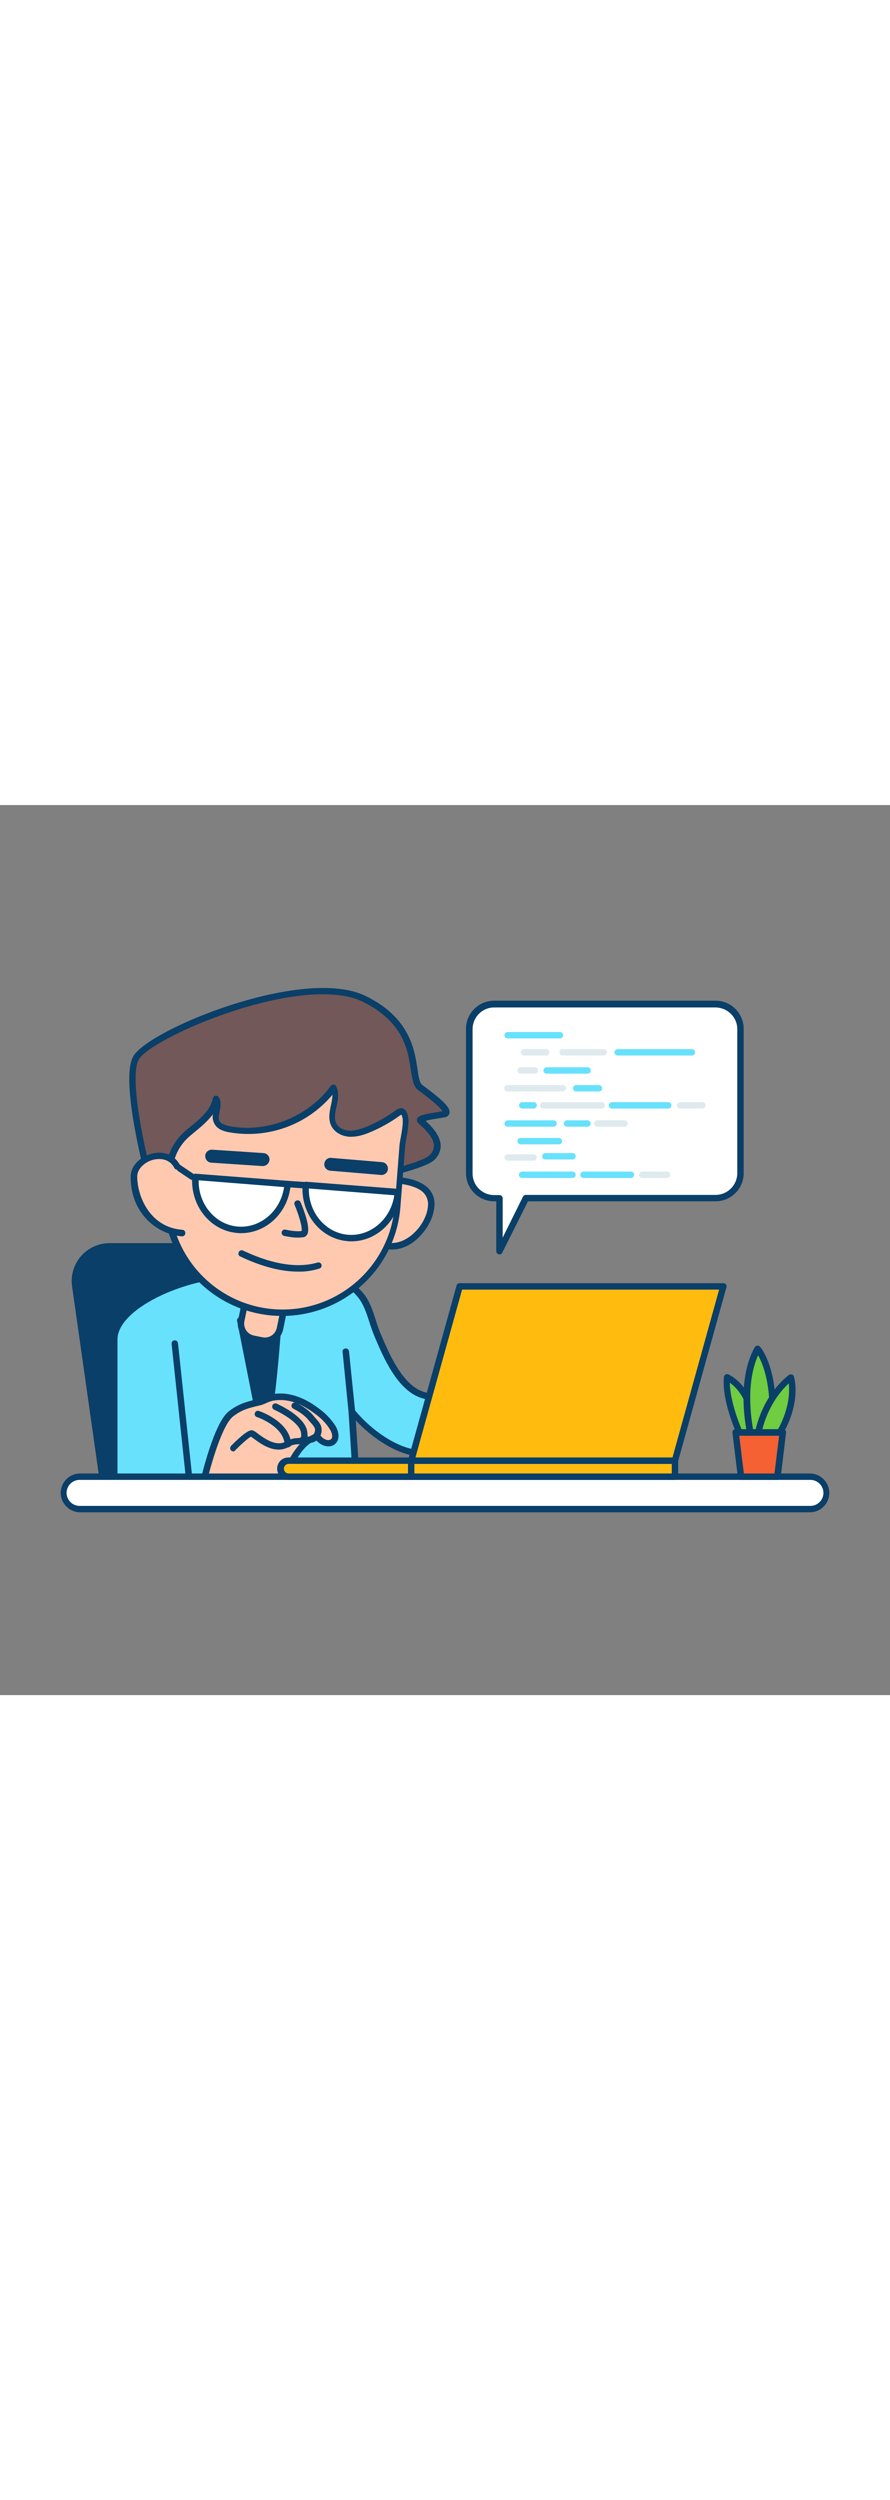 <?xml version="1.0" encoding="UTF-8"?> <svg xmlns="http://www.w3.org/2000/svg" xmlns:xlink="http://www.w3.org/1999/xlink" version="1.1" id="Layer_1" x="0px" y="0px" viewBox="0 0 500 500" style="width: 178px;" xml:space="preserve" data-imageid="coding-4-21" class="illustrations_image"><rect x="0" y="0" width="500" height="500" fill="#808080" stroke="none"/> <style type="text/css"> .st0_coding-4-21{fill:#093F68;} .st1_coding-4-21{fill:#68E1FD;} .st2_coding-4-21{fill:#FFC9B0;} .st3_coding-4-21{fill:#725858;} .st4_coding-4-21{fill:#FFFFFF;} .st5_coding-4-21{fill:#FFBC0E;} .st6_coding-4-21{fill:#DFEAEF;} .st7_coding-4-21{fill:#70CC40;} .st8_coding-4-21{fill:#F56132;} </style> <g id="character_coding-4-21"> <path class="st0_coding-4-21" d="M199.9,377.3H57.5L42.3,270.1c-1.5-10.7,5.9-20.5,16.6-22c0.9-0.1,1.8-0.2,2.7-0.2h119.9L199.9,377.3z"></path> <path class="st0_coding-4-21" d="M199.9,379.1H57.5c-0.9,0-1.7-0.7-1.8-1.6L40.5,270.4c-1.7-11.6,6.4-22.4,18.1-24.1c1-0.1,2-0.2,3-0.2h119.9&#10;&#9;&#9;c0.9,0,1.7,0.7,1.8,1.6l18.4,129.4c0.1,0.5-0.1,1-0.4,1.4C201,378.9,200.5,379.1,199.9,379.1z M59.1,375.5h138.7L180,249.7H61.6&#10;&#9;&#9;c-9.8,0-17.7,7.9-17.7,17.7c0,0.8,0.1,1.7,0.2,2.5L59.1,375.5z"></path> <path class="st1_coding-4-21 targetColor" d="M125.5,264.6h33c15.7,0,32.9-2.9,44.1,10.9c5,6.2,6.3,14.9,9.4,22.1c4.8,11.3,12.7,30.2,25.9,33.9&#10;&#9;&#9;c26.3,7.3,52.4,3.4,52.6,3.4c8.9-1.4,17.3,4.6,18.7,13.5c1.4,8.9-4.6,17.3-13.5,18.7l0,0c-7.5,1-15.1,1.5-22.6,1.5&#10;&#9;&#9;c-14.8,0.1-29.5-1.8-43.8-5.6c-10.6-2.9-23-11.8-31.6-22.4l2.5,39.5H64.2v-79.9C64.2,280.5,105.9,264.6,125.5,264.6z" style="fill: rgb(104, 225, 253);"></path> <path class="st0_coding-4-21" d="M200.1,381.9H64.2c-1,0-1.8-0.8-1.8-1.8v-79.9c0-21.6,44.3-37.4,63.2-37.4h33c2.3,0,4.6-0.1,7-0.1&#10;&#9;&#9;c14-0.4,28.5-0.8,38.6,11.7c3.6,4.4,5.3,9.9,7,15.2c0.8,2.6,1.6,5,2.6,7.3l0.1,0.2c4.6,10.9,12.3,29.2,24.6,32.7&#10;&#9;&#9;c25.6,7.1,50.8,3.5,51.9,3.3c9.9-1.6,19.2,5.1,20.8,15c1.6,9.9-5.1,19.2-15,20.8c-7.6,1.1-15.3,1.6-23,1.5&#10;&#9;&#9;c-14.9,0.1-29.8-1.8-44.3-5.7c-9.5-2.6-20.5-9.9-29-19l2.2,34.3c0,0.5-0.1,1-0.5,1.4C201.1,381.7,200.6,381.9,200.1,381.9z&#10;&#9;&#9; M66,378.3h132.2l-2.4-37.6c-0.1-1,0.7-1.9,1.7-1.9c0.6,0,1.2,0.2,1.5,0.7c8.4,10.4,20.5,19,30.7,21.8c14.1,3.8,28.7,5.7,43.3,5.5&#10;&#9;&#9;c7.5,0.1,15-0.4,22.4-1.5c7.9-1.3,13.3-8.7,12-16.6s-8.7-13.3-16.6-12c-1.1,0.2-27,3.9-53.4-3.4c-14-3.9-22.1-23.2-27-34.8&#10;&#9;&#9;l-0.1-0.2c-1-2.5-1.9-5.1-2.7-7.6c-1.6-5-3.3-10.2-6.4-14.1c-8.9-11.1-21.9-10.8-35.6-10.4c-2.4,0.1-4.7,0.1-7,0.1h-33&#10;&#9;&#9;c-9.9,0-25.2,4.2-37.2,10.2C74.1,283.7,66,292.3,66,300.2V378.3z"></path> <path class="st0_coding-4-21" d="M106,377.7c-0.9,0-1.7-0.7-1.8-1.6l-7.8-73.4c-0.1-1,0.6-1.9,1.6-2c1-0.1,1.9,0.6,2,1.6l7.8,73.4&#10;&#9;&#9;c0.1,1-0.6,1.9-1.6,2c0,0,0,0,0,0H106z"></path> <path class="st0_coding-4-21" d="M156.2,289.4c0,0-3.6,54.3-8.2,66.3l-13.1-66.3H156.2z"></path> <path class="st0_coding-4-21" d="M148,357.6h-0.1c-0.8-0.1-1.5-0.7-1.6-1.5l-13.1-66.3c-0.1-0.5,0-1.1,0.4-1.5c0.3-0.4,0.9-0.7,1.4-0.7h21.4&#10;&#9;&#9;c0.5,0,1,0.2,1.3,0.6c0.3,0.4,0.5,0.9,0.5,1.4c-0.1,2.2-3.7,54.7-8.4,66.9C149.4,357.1,148.8,357.6,148,357.6z M137.1,291.2&#10;&#9;&#9;l11.1,56.3c3.1-16.4,5.5-48.1,6.1-56.3H137.1z"></path> <path class="st2_coding-4-21" d="M114.4,380c0,0,7.2-31.4,15.2-37.9c5.1-4.1,9.6-5.2,15.7-6.6c2.6-0.6,5-2.2,7.7-2.7c3.1-0.6,6.3-0.5,9.5,0.1&#10;&#9;&#9;c5.8,1.2,11.2,4.2,15.9,7.8c3.4,2.5,6.3,5.6,8.6,9.1c1.4,2.4,2.2,5.7,0.2,7.6s-5.4,1-7.4-0.9c-0.7-0.6-1.4-1.5-2.4-1.5&#10;&#9;&#9;c-0.5,0-1,0.2-1.4,0.4c-6.4,3.1-9.7,8.9-13.1,14.7c-0.6,1-5.7,11.8-6.7,11.8L114.4,380z"></path> <path class="st0_coding-4-21" d="M156.3,383.8h-0.2l-41.8-2c-1-0.1-1.8-0.9-1.7-1.9c0-0.1,0-0.2,0-0.3c0.3-1.3,7.4-32.1,15.8-38.9&#10;&#9;&#9;c5.3-4.2,9.9-5.5,16.4-7c1.1-0.3,2.2-0.7,3.3-1.2c1.4-0.7,2.9-1.2,4.5-1.5c3.4-0.6,6.8-0.6,10.2,0.1c5.5,1.1,11,3.8,16.6,8.1&#10;&#9;&#9;c3.6,2.6,6.7,5.9,9.1,9.6c1.7,2.9,2.7,7.2,0,9.9s-7.2,1.6-9.9-0.9l-0.2-0.2c-0.3-0.3-0.6-0.5-0.9-0.8c-0.2,0-0.4,0.1-0.6,0.2&#10;&#9;&#9;c-5.7,2.7-8.8,7.9-12,13.4l-0.4,0.6c-0.1,0.2-0.5,1-1,2C158.7,382.6,157.8,383.8,156.3,383.8z M116.7,378.2l38.8,1.9&#10;&#9;&#9;c1.1-1.6,3.6-6.6,4.7-8.6c0.6-1.1,1-1.9,1.1-2.2l0.4-0.6c3.4-5.7,6.9-11.6,13.6-14.8c0.7-0.4,1.5-0.6,2.3-0.6&#10;&#9;&#9;c1.3,0.1,2.5,0.8,3.3,1.8l0.2,0.2c1.4,1.3,3.7,2,4.9,0.9s0.5-3.6-0.6-5.4c-2.1-3.4-4.9-6.3-8.1-8.6c-5.2-4-10.2-6.5-15.1-7.5&#10;&#9;&#9;c-2.9-0.6-5.9-0.6-8.8-0.1c-1.3,0.3-2.5,0.7-3.7,1.3c-1.3,0.6-2.6,1.1-3.9,1.4c-6.2,1.4-10.2,2.5-14.9,6.2&#10;&#9;&#9;C125.1,348.1,119.1,368.5,116.7,378.2z"></path> <path class="st2_coding-4-21" d="M131.1,361.3c0,0,8.6-8.7,10.4-8.2s11.8,11.1,20.2,5.9c5.5-3.3,10.2,1.1,9.2-6.5s-16.3-14.4-16.3-14.4"></path> <path class="st0_coding-4-21" d="M131.1,363.1c-1,0-1.8-0.8-1.8-1.8c0-0.5,0.2-0.9,0.5-1.3c9.4-9.5,11.3-8.9,12.2-8.7c1,0.4,1.9,1,2.7,1.7&#10;&#9;&#9;c3.7,2.7,10.5,7.8,16.1,4.4c2-1.1,4.2-1.8,6.5-1.8c0.6,0,1.2-0.1,1.8-0.3c0,0,0.3-0.4,0-2.7c-0.7-5.5-11.2-11.2-15.2-13&#10;&#9;&#9;c-0.9-0.5-1.2-1.6-0.8-2.5c0.4-0.8,1.4-1.2,2.2-0.9c1.6,0.7,16.2,7.4,17.3,15.8c0.4,2.7,0.1,4.3-0.8,5.5c-1.1,1.4-2.8,1.5-4.4,1.6&#10;&#9;&#9;c-1.7,0-3.4,0.4-4.9,1.3c-7.7,4.7-16.1-1.6-20.1-4.6c-0.5-0.3-1-0.8-1.4-1c-1.5,0.7-5.6,4.4-8.8,7.6&#10;&#9;&#9;C132,362.9,131.5,363.1,131.1,363.1z"></path> <path class="st0_coding-4-21" d="M161.7,360.8c-1,0-1.7-0.7-1.8-1.7c-0.6-10.2-15.4-15.3-15.6-15.3c-0.9-0.3-1.5-1.3-1.1-2.3&#10;&#9;&#9;c0.3-0.9,1.3-1.5,2.3-1.1l0,0c0.7,0.2,17.3,5.9,18.1,18.5c0.1,1-0.7,1.9-1.7,1.9H161.7z"></path> <path class="st0_coding-4-21" d="M173.3,358.4c-1.2,0-2.5-0.3-3.6-0.9c-0.9-0.5-1.2-1.6-0.7-2.5s1.6-1.2,2.5-0.7c1.8,1,4,0.4,5-1.4&#10;&#9;&#9;c0.5-0.9,0.6-2,0.3-3c-0.6-1-1.3-2-2.1-2.8c-0.5-0.5-0.9-1-1.3-1.5c-2.9-3.8-8.5-6.4-8.6-6.5c-0.9-0.4-1.3-1.5-0.9-2.4&#10;&#9;&#9;c0.4-0.9,1.5-1.3,2.4-0.9c0,0,0.1,0,0.1,0c0.3,0.1,6.4,3,9.9,7.5c0.3,0.4,0.7,0.8,1.1,1.3c1.2,1.2,2.2,2.5,2.9,4.1&#10;&#9;&#9;c1.3,3.8-0.6,8-4.4,9.3C175,358.3,174.1,358.4,173.3,358.4L173.3,358.4z"></path> <path class="st3_coding-4-21" d="M84.6,212.9c0,0-15.7-57.7-8.1-71s93.3-50,128-33.2s24.5,44.7,31.6,49.9s18.4,13.9,13.3,14.9s-14.3,2-13.3,3.6&#10;&#9;&#9;s15.9,12,6.2,21.1S114.7,230.8,84.6,212.9z"></path> <path class="st0_coding-4-21" d="M122.7,221.3c-15.8,0-30.5-1.7-39.1-6.8c-0.4-0.2-0.7-0.6-0.8-1.1c-0.6-2.4-15.8-58.6-7.9-72.3&#10;&#9;&#9;c8.7-15.1,95.5-50.8,130.4-33.9c24.9,12.1,27.6,30.2,29.2,41c0.6,4.2,1.2,7.9,2.8,9.1c13.4,9.8,15.8,13.3,15.2,15.8&#10;&#9;&#9;c-0.3,1.3-1.4,2.2-2.7,2.3c-1.2,0.2-2.7,0.5-4.1,0.7c-1.9,0.3-4.9,0.8-6.6,1.3c2.9,2.7,8.4,8,8.5,14.1c-0.1,3.1-1.5,6.1-3.9,8.1&#10;&#9;&#9;c-5.4,5-38.5,13.2-72.2,17.9C158.3,219.3,139.9,221.3,122.7,221.3z M86.1,211.7c30.8,17,145.7-6.2,155-14.8&#10;&#9;&#9;c1.6-1.3,2.6-3.3,2.7-5.4c0-4.7-5.1-9.4-7.6-11.7c-0.6-0.5-1.1-1-1.6-1.6c-0.4-0.6-0.5-1.4-0.2-2.1c0.8-1.7,3.3-2.3,10.6-3.5&#10;&#9;&#9;c1.3-0.2,2.5-0.4,3.6-0.6c-0.7-1.2-3.4-4.3-13.6-11.8c-2.8-2.1-3.4-6.2-4.2-11.5c-1.6-10.8-4-27-27.2-38.3c-14.4-7-41-5-72.8,5.4&#10;&#9;&#9;c-27.5,9-49.5,21.2-52.8,27.1C72.2,153.1,81.7,195.3,86.1,211.7L86.1,211.7z"></path> <path class="st2_coding-4-21" d="M138.2,276.3l21.7,4.4l0,0l-3.5,17.2c-0.5,2.6-3,4.2-5.6,3.7l0,0l-12.4-2.5c-2.6-0.5-4.2-3-3.7-5.6l0,0&#10;&#9;&#9;L138.2,276.3L138.2,276.3L138.2,276.3z"></path> <path class="st0_coding-4-21" d="M148.9,302.8c-0.7,0-1.4-0.1-2.1-0.2l-4.9-1c-5.6-1.2-9.3-6.7-8.1-12.3l2.7-13.4c0.2-1,1.2-1.6,2.1-1.4&#10;&#9;&#9;l21.8,4.5c1,0.2,1.6,1.2,1.4,2.1c0,0,0,0,0,0l-2.7,13.4C158.1,299.4,153.8,302.8,148.9,302.8L148.9,302.8z M139.7,278.4l-2.4,11.6&#10;&#9;&#9;c-0.7,3.7,1.6,7.2,5.3,8l4.9,1l0,0c3.7,0.7,7.2-1.6,8-5.3l2.4-11.6L139.7,278.4z"></path> <path class="st2_coding-4-21" d="M242.3,225.6c-0.8,10.3-11.5,23.2-23.4,22.3s-20.9-10-20.1-20.3s11.1-17.8,23-16.9S243.1,215.3,242.3,225.6z"></path> <path class="st0_coding-4-21" d="M220.1,249.7c-0.5,0-0.9,0-1.4-0.1c-12.9-1-22.6-11-21.7-22.2c0.5-5.6,3.4-10.7,8-14&#10;&#9;&#9;c4.9-3.5,10.9-5.1,16.9-4.6c7,0.5,12.1,1.9,15.8,4.2c4.5,2.6,7,7.5,6.3,12.6c-0.4,5.6-3.4,11.7-8,16.5&#10;&#9;&#9;C231.3,247.1,225.7,249.7,220.1,249.7z M219.8,212.4c-4.5,0-8.9,1.4-12.6,4c-3.8,2.6-6.2,6.8-6.6,11.3c-0.7,9.3,7.5,17.5,18.4,18.3&#10;&#9;&#9;c6.6,0.5,11.9-3.8,14.4-6.4c4-4.1,6.7-9.6,7-14.2c0.5-3.7-1.3-7.4-4.6-9.3c-3.1-1.9-7.9-3.2-14.2-3.7&#10;&#9;&#9;C221,212.4,220.4,212.4,219.8,212.4z"></path> <path class="st2_coding-4-21" d="M153.5,285c-35.9-2.8-62.7-34.2-59.8-70.1c1-12.7,2-22.4,12.5-31.1c6.4-5.3,13.8-10.7,15.3-18.8&#10;&#9;&#9;c2.4,3.8-1.6,9,0.2,13c1.2,2.6,4.2,3.5,7,4.1c21.8,4.2,45.7-5.3,58.7-23.4c3.3,6.3-3,14.4,0.1,20.8c1.5,3.1,4.9,4.8,8.3,5.1&#10;&#9;&#9;c3.4,0.1,6.8-0.5,9.9-1.9c5.2-2,10.1-4.6,14.7-7.7c3.8-2.4,5.4-4.8,6.8-0.6s-1,13-1.4,17.4l-2.6,33.2&#10;&#9;&#9;C220.7,260.9,189.4,287.7,153.5,285z"></path> <path class="st0_coding-4-21" d="M158.6,287c-1.8,0-3.5-0.1-5.3-0.2c-36.8-2.9-64.4-35.2-61.5-72c0.9-11.8,1.8-22.9,13.1-32.4l1.7-1.4&#10;&#9;&#9;c5.8-4.7,11.7-9.6,13-16.3c0.1-0.7,0.7-1.3,1.4-1.4c0.7-0.1,1.5,0.2,1.9,0.8c1.6,2.6,1,5.4,0.5,8c-0.4,2-0.8,3.8-0.2,5.2&#10;&#9;&#9;s2.5,2.4,5.7,3.1c21,4,44.4-5.3,56.9-22.6c0.6-0.8,1.7-1,2.5-0.4c0.2,0.2,0.4,0.4,0.5,0.6c1.9,3.7,1.1,7.8,0.2,11.6&#10;&#9;&#9;c-0.7,3.4-1.4,6.6-0.1,9.2c1.1,2.2,3.8,3.8,6.9,4.1s6.4-0.8,9.2-1.8c5-2,9.9-4.6,14.4-7.6c0.7-0.4,1.3-0.9,1.9-1.3&#10;&#9;&#9;c1.7-1.2,3.2-2.3,4.9-1.8c1.6,0.5,2.3,2,2.7,3.3c1.2,3.4,0.3,8.6-0.6,13.3c-0.3,1.8-0.6,3.6-0.7,4.8l-2.6,33.3&#10;&#9;&#9;C222.6,260,193.6,286.9,158.6,287z M119.6,173.7c-2.9,3.9-6.8,7.2-10.5,10.2l-1.7,1.4c-9.5,7.9-10.8,16.5-11.8,29.8&#10;&#9;&#9;c-2.7,34.9,23.3,65.3,58.2,68.1l0,0c34.9,2.7,65.3-23.4,68-58.3c0,0,0,0,0,0l2.6-33.3c0.1-1.4,0.4-3.2,0.8-5.2&#10;&#9;&#9;c0.7-4,1.6-9,0.7-11.5c-0.1-0.3-0.2-0.7-0.4-1c-0.6,0.3-1.1,0.7-1.7,1.1c-0.6,0.4-1.3,0.9-2,1.4c-4.7,3.1-9.8,5.8-15.1,7.9&#10;&#9;&#9;c-3.1,1.2-6.8,2.3-10.8,2c-4.4-0.4-8.1-2.7-9.8-6.1c-1.8-3.7-1-7.7-0.2-11.5c0.5-2,0.8-4,0.9-6c-14.2,17-36.4,25-58.2,21.1&#10;&#9;&#9;c-2.8-0.5-6.7-1.6-8.3-5.1C119.5,177.1,119.3,175.4,119.6,173.7z"></path> <path class="st0_coding-4-21" d="M147.6,202.8h-0.2l-28.7-1.9c-2-0.1-3.5-1.9-3.4-3.9c0.1-2,1.9-3.5,3.9-3.4l28.7,1.9c2,0.1,3.6,1.7,3.5,3.7&#10;&#9;&#9;S149.6,202.8,147.6,202.8L147.6,202.8z"></path> <path class="st0_coding-4-21" d="M214.4,207.8h-0.3l-28.6-2.4c-2-0.2-3.5-1.9-3.3-3.9c0.2-2,1.9-3.5,3.9-3.3c0,0,0,0,0,0l28.6,2.4&#10;&#9;&#9;c2,0.2,3.4,2,3.2,4C217.8,206.4,216.2,207.8,214.4,207.8L214.4,207.8z"></path> <path class="st0_coding-4-21" d="M167.4,243c-2.6,0-5.3-0.4-7.9-1c-1-0.3-1.5-1.3-1.2-2.3c0.3-0.9,1.2-1.4,2.1-1.2c0.1,0,5.2,1.3,9,0.8&#10;&#9;&#9;c0.6-1.6-1.2-8.3-3.9-14.7c-0.4-0.9,0-2,1-2.4s2,0,2.4,1c1.4,3.3,5.8,14.3,3.7,18c-0.5,0.9-1.3,1.5-2.3,1.6&#10;&#9;&#9;C169.3,242.9,168.3,243,167.4,243z"></path> <path class="st4_coding-4-21" d="M109.8,208.9c-1.2,15.3,9.4,28.6,23.7,29.7s26.8-10.4,28-25.7L109.8,208.9z"></path> <path class="st0_coding-4-21" d="M135.4,240.5c-0.7,0-1.4,0-2-0.1c-15.3-1.2-26.6-15.4-25.4-31.7c0-0.5,0.3-0.9,0.6-1.2&#10;&#9;&#9;c0.4-0.3,0.8-0.5,1.3-0.4l51.7,4c1,0.1,1.7,0.9,1.7,1.9c0,0,0,0,0,0C162.2,228.6,149.9,240.5,135.4,240.5z M111.6,210.8&#10;&#9;&#9;c-0.2,13.5,9.4,25,22.1,26s24-8.9,25.9-22.2L111.6,210.8z"></path> <path class="st4_coding-4-21" d="M171.8,213.5c-1.2,15.3,9.4,28.6,23.7,29.7s26.8-10.4,28-25.7L171.8,213.5z"></path> <path class="st0_coding-4-21" d="M197.4,245.1c-0.7,0-1.4,0-2-0.1c-15.3-1.2-26.6-15.4-25.4-31.7c0.1-1,0.9-1.7,1.9-1.7c0,0,0,0,0,0l51.7,4&#10;&#9;&#9;c1,0.1,1.7,1,1.7,2c0,0,0,0,0,0C224.1,233.2,211.8,245.1,197.4,245.1z M173.5,215.4c-0.2,13.5,9.4,25,22.1,26s24-8.9,25.9-22.2&#10;&#9;&#9;L173.5,215.4z"></path> <path class="st0_coding-4-21" d="M108,210.6c-0.4,0-0.7-0.1-1-0.3l-11.6-7.8c-0.9-0.4-1.3-1.5-0.8-2.4c0.4-0.9,1.5-1.3,2.4-0.8&#10;&#9;&#9;c0.2,0.1,0.3,0.2,0.4,0.3l11.6,7.8c0.8,0.6,1,1.7,0.5,2.5C109.1,210.3,108.6,210.6,108,210.6L108,210.6z"></path> <path class="st0_coding-4-21" d="M171.8,215.4h-0.1l-10.2-0.7c-1-0.1-1.7-1-1.6-2c0.1-1,0.9-1.7,1.9-1.6l10.2,0.7c1,0,1.8,0.9,1.8,1.9&#10;&#9;&#9;S172.8,215.5,171.8,215.4L171.8,215.4z"></path> <path class="st2_coding-4-21" d="M102.2,240.4c-11.9-0.9-27-11.2-27-31.7c0-10.3,18.2-17.2,24.2-5.8"></path> <path class="st0_coding-4-21" d="M102.2,242.3h-0.1c-7.2-0.7-14-3.9-19.1-9c-4.4-4.4-9.6-12.1-9.6-24.5c0-6.6,6-11.5,12-13&#10;&#9;&#9;c6.7-1.7,12.7,0.8,15.7,6.4c0.5,0.9,0.1,2-0.8,2.4c-0.9,0.5-2,0.1-2.4-0.8c-3.2-6.1-9.7-5-11.6-4.6c-4.5,1.1-9.2,4.8-9.2,9.5&#10;&#9;&#9;c0,10.8,6.9,28.5,25.3,29.9c1,0,1.8,0.9,1.7,1.9C104.1,241.6,103.2,242.3,102.2,242.3L102.2,242.3L102.2,242.3z"></path> <path class="st0_coding-4-21" d="M167.5,262.1c-9.3,0-19.6-2.6-31-7.8c-0.6-0.3-1-0.5-1.2-0.6c-1-0.2-1.6-1.2-1.3-2.2c0.2-0.8,0.9-1.4,1.7-1.4&#10;&#9;&#9;c0.5,0,0.8,0.1,2.4,0.9c15.6,7.1,29.2,9.2,40.3,6c1-0.3,2,0.3,2.2,1.2c0.3,1-0.3,2-1.2,2.2C175.5,261.6,171.5,262.2,167.5,262.1z"></path> <path class="st0_coding-4-21" d="M197.6,342.4c-0.9,0-1.7-0.7-1.8-1.6l-3.3-33.3c-0.3-1,0.3-2,1.3-2.2s2,0.3,2.2,1.3c0,0.2,0.1,0.3,0.1,0.5&#10;&#9;&#9;l3.4,33.4c0.1,1-0.6,1.9-1.6,2c0,0,0,0,0,0L197.6,342.4z"></path> </g> <g id="table_coding-4-21"> <path class="st4_coding-4-21" d="M44.7,377.3h410.6c5,0,9.1,4.1,9.1,9.1v0c0,5-4.1,9.1-9.1,9.1H44.7c-5,0-9.1-4.1-9.1-9.1v0&#10;&#9;&#9;C35.6,381.4,39.7,377.3,44.7,377.3z"></path> <path class="st0_coding-4-21" d="M455.3,397.3H44.7c-6-0.2-10.7-5.2-10.6-11.2c0.2-5.8,4.8-10.4,10.6-10.6h410.6c6,0.2,10.7,5.2,10.6,11.2&#10;&#9;&#9;C465.7,392.5,461.1,397.1,455.3,397.3z M44.7,379.1c-4,0-7.3,3.3-7.3,7.3c0,4,3.3,7.3,7.3,7.3h410.6c4,0,7.3-3.3,7.3-7.3&#10;&#9;&#9;c0-4-3.3-7.3-7.3-7.3l0,0H44.7z"></path> </g> <g id="device_coding-4-21"> <path class="st5_coding-4-21" d="M160,368.3h71l0,0v9l0,0h-71c-1.4,0-2.5-1.1-2.5-2.5l0,0v-4.1C157.5,369.4,158.6,368.3,160,368.3L160,368.3&#10;&#9;&#9;L160,368.3z"></path> <path class="st0_coding-4-21" d="M231,379.1h-69c-3.5,0-6.3-2.8-6.3-6.3s2.8-6.3,6.3-6.3h69c1,0,1.8,0.8,1.8,1.8v9&#10;&#9;&#9;C232.8,378.3,232,379.1,231,379.1C231,379.1,231,379.1,231,379.1z M162,370.1c-1.5,0.1-2.6,1.4-2.5,2.9c0.1,1.4,1.2,2.4,2.5,2.5&#10;&#9;&#9;h67.2v-5.4H162z"></path> <rect x="231" y="368.3" class="st5_coding-4-21" width="148.2" height="9"></rect> <path class="st0_coding-4-21" d="M379.2,379.1H231c-1,0-1.8-0.8-1.8-1.8c0,0,0,0,0,0v-9c0-1,0.8-1.8,1.8-1.8c0,0,0,0,0,0h148.2&#10;&#9;&#9;c1,0,1.8,0.8,1.8,1.8v9C381,378.3,380.2,379.1,379.2,379.1C379.2,379.1,379.2,379.1,379.2,379.1z M232.8,375.5h144.6v-5.4H232.8&#10;&#9;&#9;V375.5z"></path> <polygon class="st5_coding-4-21" points="258.2,270.4 406.4,270.4 379.2,368.3 231,368.3 &#9;"></polygon> <path class="st0_coding-4-21" d="M379.2,370.1H231c-1,0-1.8-0.8-1.8-1.8c0-0.2,0-0.3,0.1-0.5l27.2-97.9c0.2-0.8,0.9-1.3,1.7-1.3h148.2&#10;&#9;&#9;c1,0,1.8,0.8,1.8,1.8c0,0.2,0,0.3-0.1,0.5l-27.2,97.9C380.7,369.6,380,370.1,379.2,370.1z M233.4,366.5h144.4l26.2-94.3H259.6&#10;&#9;&#9;L233.4,366.5z"></path> </g> <g id="speech-bubble_coding-4-21"> <path class="st4_coding-4-21" d="M402,111.8H277.6c-7.7,0-14,6.3-14,14v81.1c0,7.7,6.3,14,14,14h3v29.8l14.9-29.8H402c7.7,0,14-6.3,14-14v-81.1&#10;&#9;&#9;C416,118.1,409.7,111.8,402,111.8z"></path> <path class="st0_coding-4-21" d="M280.6,252.4c-0.1,0-0.3,0-0.4,0c-0.8-0.2-1.4-0.9-1.4-1.8v-28h-1.2c-8.7,0-15.8-7.1-15.8-15.8v-81.1&#10;&#9;&#9;c0-8.7,7.1-15.8,15.8-15.8h0H402c8.7,0,15.8,7.1,15.8,15.8v81.1c0,8.7-7.1,15.8-15.8,15.8h0H296.6l-14.4,28.8&#10;&#9;&#9;C281.9,252.1,281.3,252.5,280.6,252.4z M277.6,113.7c-6.7,0-12.1,5.5-12.1,12.2v81.1c0,6.7,5.4,12.1,12.1,12.1h3&#10;&#9;&#9;c1,0,1.8,0.8,1.8,1.8v0V243l11.4-23c0.3-0.6,0.9-1,1.6-1H402c6.7,0,12.1-5.4,12.2-12.1v-81c0-6.7-5.4-12.1-12.2-12.2H277.6z"></path> <path class="st1_coding-4-21 targetColor" d="M314.7,131.1h-29.6c-1-0.1-1.8-0.9-1.7-1.9c0.1-0.9,0.8-1.6,1.7-1.7h29.6c1,0.1,1.8,0.9,1.7,1.9&#10;&#9;&#9;C316.3,130.3,315.6,131,314.7,131.1z" style="fill: rgb(104, 225, 253);"></path> <path class="st6_coding-4-21" d="M307,140.7h-12.7c-1-0.1-1.8-0.9-1.7-1.9c0.1-0.9,0.8-1.6,1.7-1.7H307c1,0.1,1.8,0.9,1.7,1.9&#10;&#9;&#9;C308.6,139.9,307.9,140.6,307,140.7z"></path> <path class="st6_coding-4-21" d="M339.2,140.7h-23c-1,0.1-1.9-0.7-1.9-1.7c-0.1-1,0.7-1.9,1.7-1.9c0.1,0,0.2,0,0.3,0h23c1,0.1,1.8,0.9,1.7,1.9&#10;&#9;&#9;C340.8,139.9,340.1,140.6,339.2,140.7z"></path> <path class="st1_coding-4-21 targetColor" d="M388.6,140.7h-41.7c-1-0.1-1.8-0.9-1.7-1.9c0.1-0.9,0.8-1.6,1.7-1.7h41.7c1-0.1,1.9,0.7,1.9,1.7&#10;&#9;&#9;c0.1,1-0.7,1.9-1.7,1.9C388.8,140.7,388.7,140.7,388.6,140.7z" style="fill: rgb(104, 225, 253);"></path> <path class="st6_coding-4-21" d="M300.6,150.9h-8.2c-1-0.1-1.8-0.9-1.7-1.9c0.1-0.9,0.8-1.6,1.7-1.7h8.2c1,0.1,1.8,0.9,1.7,1.9&#10;&#9;&#9;C302.2,150.1,301.5,150.8,300.6,150.9z"></path> <path class="st1_coding-4-21 targetColor" d="M329.9,150.9H307c-1-0.1-1.8-0.9-1.7-1.9c0.1-0.9,0.8-1.6,1.7-1.7h23c1-0.1,1.9,0.7,1.9,1.7&#10;&#9;&#9;c0.1,1-0.7,1.9-1.7,1.9C330.2,150.9,330.1,150.9,329.9,150.9L329.9,150.9z" style="fill: rgb(104, 225, 253);"></path> <path class="st6_coding-4-21" d="M316.2,160.9h-31.1c-1,0-1.8-0.8-1.8-1.8c0-1,0.8-1.8,1.8-1.8c0,0,0,0,0,0h31.1c1,0,1.8,0.8,1.8,1.8&#10;&#9;&#9;C318,160.1,317.2,160.9,316.2,160.9C316.2,160.9,316.2,160.9,316.2,160.9z"></path> <path class="st1_coding-4-21 targetColor" d="M336.5,160.9h-12.8c-1,0-1.8-0.8-1.8-1.8c0-1,0.8-1.8,1.8-1.8h12.8c1,0,1.8,0.8,1.8,1.8&#10;&#9;&#9;C338.4,160.1,337.5,160.9,336.5,160.9C336.5,160.9,336.5,160.9,336.5,160.9z" style="fill: rgb(104, 225, 253);"></path> <path class="st1_coding-4-21 targetColor" d="M299.9,170.5h-6.6c-1-0.1-1.8-0.9-1.7-1.9c0.1-0.9,0.8-1.6,1.7-1.7h6.6c1,0.1,1.8,0.9,1.7,1.9&#10;&#9;&#9;C301.5,169.7,300.8,170.4,299.9,170.5z" style="fill: rgb(104, 225, 253);"></path> <path class="st6_coding-4-21" d="M338.1,170.5H305c-1-0.1-1.8-0.9-1.7-1.9c0.1-0.9,0.8-1.6,1.7-1.7h33.1c1,0.1,1.8,0.9,1.7,1.9&#10;&#9;&#9;C339.7,169.7,339,170.4,338.1,170.5L338.1,170.5z"></path> <path class="st1_coding-4-21 targetColor" d="M375.5,170.5h-31.8c-1-0.1-1.8-0.9-1.7-1.9c0.1-0.9,0.8-1.6,1.7-1.7h31.8c1,0.1,1.8,0.9,1.7,1.9&#10;&#9;&#9;C377.1,169.7,376.4,170.4,375.5,170.5z" style="fill: rgb(104, 225, 253);"></path> <path class="st6_coding-4-21" d="M394.5,170.5H382c-1-0.1-1.8-0.9-1.7-1.9c0.1-0.9,0.8-1.6,1.7-1.7h12.5c1-0.1,1.9,0.7,1.9,1.7&#10;&#9;&#9;c0.1,1-0.7,1.9-1.7,1.9C394.7,170.5,394.6,170.5,394.5,170.5z"></path> <path class="st1_coding-4-21 targetColor" d="M311.1,180.7h-26c-1-0.1-1.8-0.9-1.7-1.9c0.1-0.9,0.8-1.6,1.7-1.7h26c1,0.1,1.8,0.9,1.7,1.9&#10;&#9;&#9;C312.7,179.9,312,180.6,311.1,180.7z" style="fill: rgb(104, 225, 253);"></path> <path class="st1_coding-4-21 targetColor" d="M329.9,180.7h-11.5c-1-0.1-1.8-0.9-1.7-1.9c0.1-0.9,0.8-1.6,1.7-1.7h11.5c1-0.1,1.9,0.7,1.9,1.7&#10;&#9;&#9;c0.1,1-0.7,1.9-1.7,1.9C330.1,180.7,330,180.7,329.9,180.7z" style="fill: rgb(104, 225, 253);"></path> <path class="st6_coding-4-21" d="M351,180.7h-15.6c-1-0.1-1.8-0.9-1.7-1.9c0.1-0.9,0.8-1.6,1.7-1.7H351c1,0.1,1.8,0.9,1.7,1.9&#10;&#9;&#9;C352.6,179.9,351.9,180.6,351,180.7z"></path> <path class="st1_coding-4-21 targetColor" d="M314,190.6h-21.5c-1,0-1.8-0.8-1.8-1.8c0-1,0.8-1.8,1.8-1.8c0,0,0,0,0,0H314c1,0,1.8,0.8,1.8,1.8&#10;&#9;&#9;C315.8,189.8,315,190.6,314,190.6C314,190.6,314,190.6,314,190.6z" style="fill: rgb(104, 225, 253);"></path> <path class="st6_coding-4-21" d="M299.9,199.8h-14.8c-1-0.1-1.8-0.9-1.7-1.9c0.1-0.9,0.8-1.6,1.7-1.7h14.8c1,0.1,1.8,0.9,1.7,1.9&#10;&#9;&#9;C301.5,199,300.8,199.8,299.9,199.8L299.9,199.8z"></path> <path class="st1_coding-4-21 targetColor" d="M321.5,199.1h-15.2c-1-0.1-1.8-0.9-1.7-1.9c0.1-0.9,0.8-1.6,1.7-1.7h15.2c1-0.1,1.9,0.7,1.9,1.7&#10;&#9;&#9;c0.1,1-0.7,1.9-1.7,1.9C321.7,199.1,321.6,199.1,321.5,199.1L321.5,199.1z" style="fill: rgb(104, 225, 253);"></path> <path class="st1_coding-4-21 targetColor" d="M321.5,209.5h-28.3c-1-0.1-1.8-0.9-1.7-1.9c0.1-0.9,0.8-1.6,1.7-1.7h28.3c1-0.1,1.9,0.7,1.9,1.7&#10;&#9;&#9;c0.1,1-0.7,1.9-1.7,1.9C321.7,209.5,321.6,209.5,321.5,209.5z" style="fill: rgb(104, 225, 253);"></path> <path class="st1_coding-4-21 targetColor" d="M354.6,209.5h-26.9c-1-0.1-1.8-0.9-1.7-1.9c0.1-0.9,0.8-1.6,1.7-1.7h26.9c1,0.1,1.8,0.9,1.7,1.9&#10;&#9;&#9;C356.2,208.7,355.5,209.4,354.6,209.5z" style="fill: rgb(104, 225, 253);"></path> <path class="st6_coding-4-21" d="M374.6,209.5h-13.9c-1-0.1-1.8-0.9-1.7-1.9c0.1-0.9,0.8-1.6,1.7-1.7h13.9c1-0.1,1.9,0.7,1.9,1.7&#10;&#9;&#9;c0.1,1-0.7,1.9-1.7,1.9C374.8,209.5,374.7,209.5,374.6,209.5z"></path> </g> <g id="plant_coding-4-21"> <path class="st7_coding-4-21" d="M417.3,356.7c0,0-10.4-21.1-8.9-35.4c0,0,8.3,3.8,12.3,14.9c6.1,17,4.7,20.5,4.7,20.5L417.3,356.7z"></path> <path class="st0_coding-4-21" d="M425.5,358.6L425.5,358.6h-8.1c-0.7,0-1.3-0.4-1.6-1c-0.4-0.9-10.6-21.7-9.1-36.3c0.1-0.6,0.4-1.1,0.9-1.4&#10;&#9;&#9;c0.5-0.3,1.1-0.3,1.6-0.1c0.4,0.2,9.1,4.2,13.3,15.9c5.9,16.4,5.1,20.8,4.7,21.8C426.9,358.1,426.2,358.6,425.5,358.6z&#10;&#9;&#9; M418.5,354.9h5.3c-0.1-2-0.8-7.1-4.8-18.1c-1.7-4.9-4.8-9.2-9-12.3C410.2,336.1,416.6,351,418.5,354.9L418.5,354.9z"></path> <path class="st7_coding-4-21" d="M422.2,355.7c0,0-7.8-30.1,3.4-50.2c0,0,6.4,7.4,8,25.2c0.8,8.5-0.8,17-4.6,24.6L422.2,355.7z"></path> <path class="st0_coding-4-21" d="M422.2,357.5c-0.8,0-1.5-0.6-1.8-1.4c-0.3-1.2-7.8-31,3.6-51.5c0.5-0.9,1.6-1.2,2.5-0.7&#10;&#9;&#9;c0.2,0.1,0.4,0.2,0.5,0.4c0.3,0.3,6.8,8,8.4,26.2c0.9,8.8-0.8,17.8-4.9,25.7c-0.3,0.5-0.8,0.8-1.5,0.9l-6.7,0.5L422.2,357.5z&#10;&#9;&#9; M425.9,309.1c-7.5,16.6-3.5,38.9-2.2,44.7l4.2-0.3c3.3-7.1,4.7-14.9,4-22.7C430.8,319.4,427.8,312.5,425.9,309.1z"></path> <path class="st7_coding-4-21" d="M425.6,354.8c0,0,2.4-20.1,18.6-33.2c0,0,4.8,15-8.6,35L425.6,354.8z"></path> <path class="st0_coding-4-21" d="M435.6,358.4h-0.3l-10-1.8c-0.9-0.2-1.6-1-1.5-2c0.1-0.9,2.7-21,19.3-34.4c0.8-0.6,1.9-0.5,2.6,0.2&#10;&#9;&#9;c0.1,0.2,0.3,0.4,0.3,0.6c0.2,0.6,4.9,16-8.8,36.5C436.8,358,436.2,358.4,435.6,358.4z M427.7,353.3l7.1,1.2&#10;&#9;&#9;c8.7-13.5,8.9-24.6,8.3-29.6C432.1,335.2,428.6,348.6,427.7,353.3L427.7,353.3z"></path> <polygon class="st8_coding-4-21" points="436.7,377.3 416.3,377.3 413.3,352.5 439.7,352.5 &#9;"></polygon> <path class="st0_coding-4-21" d="M436.7,379.1h-20.4c-0.9,0-1.7-0.7-1.8-1.6l-3-24.9c-0.1-0.5,0.1-1,0.4-1.4c0.3-0.4,0.8-0.6,1.4-0.6h26.5&#10;&#9;&#9;c0.5,0,1,0.2,1.4,0.6c0.3,0.4,0.5,0.9,0.4,1.4l-3,24.9C438.4,378.5,437.7,379.2,436.7,379.1z M417.9,375.5h17.2l2.6-21.2h-22.4&#10;&#9;&#9;L417.9,375.5z"></path> </g> </svg> 
